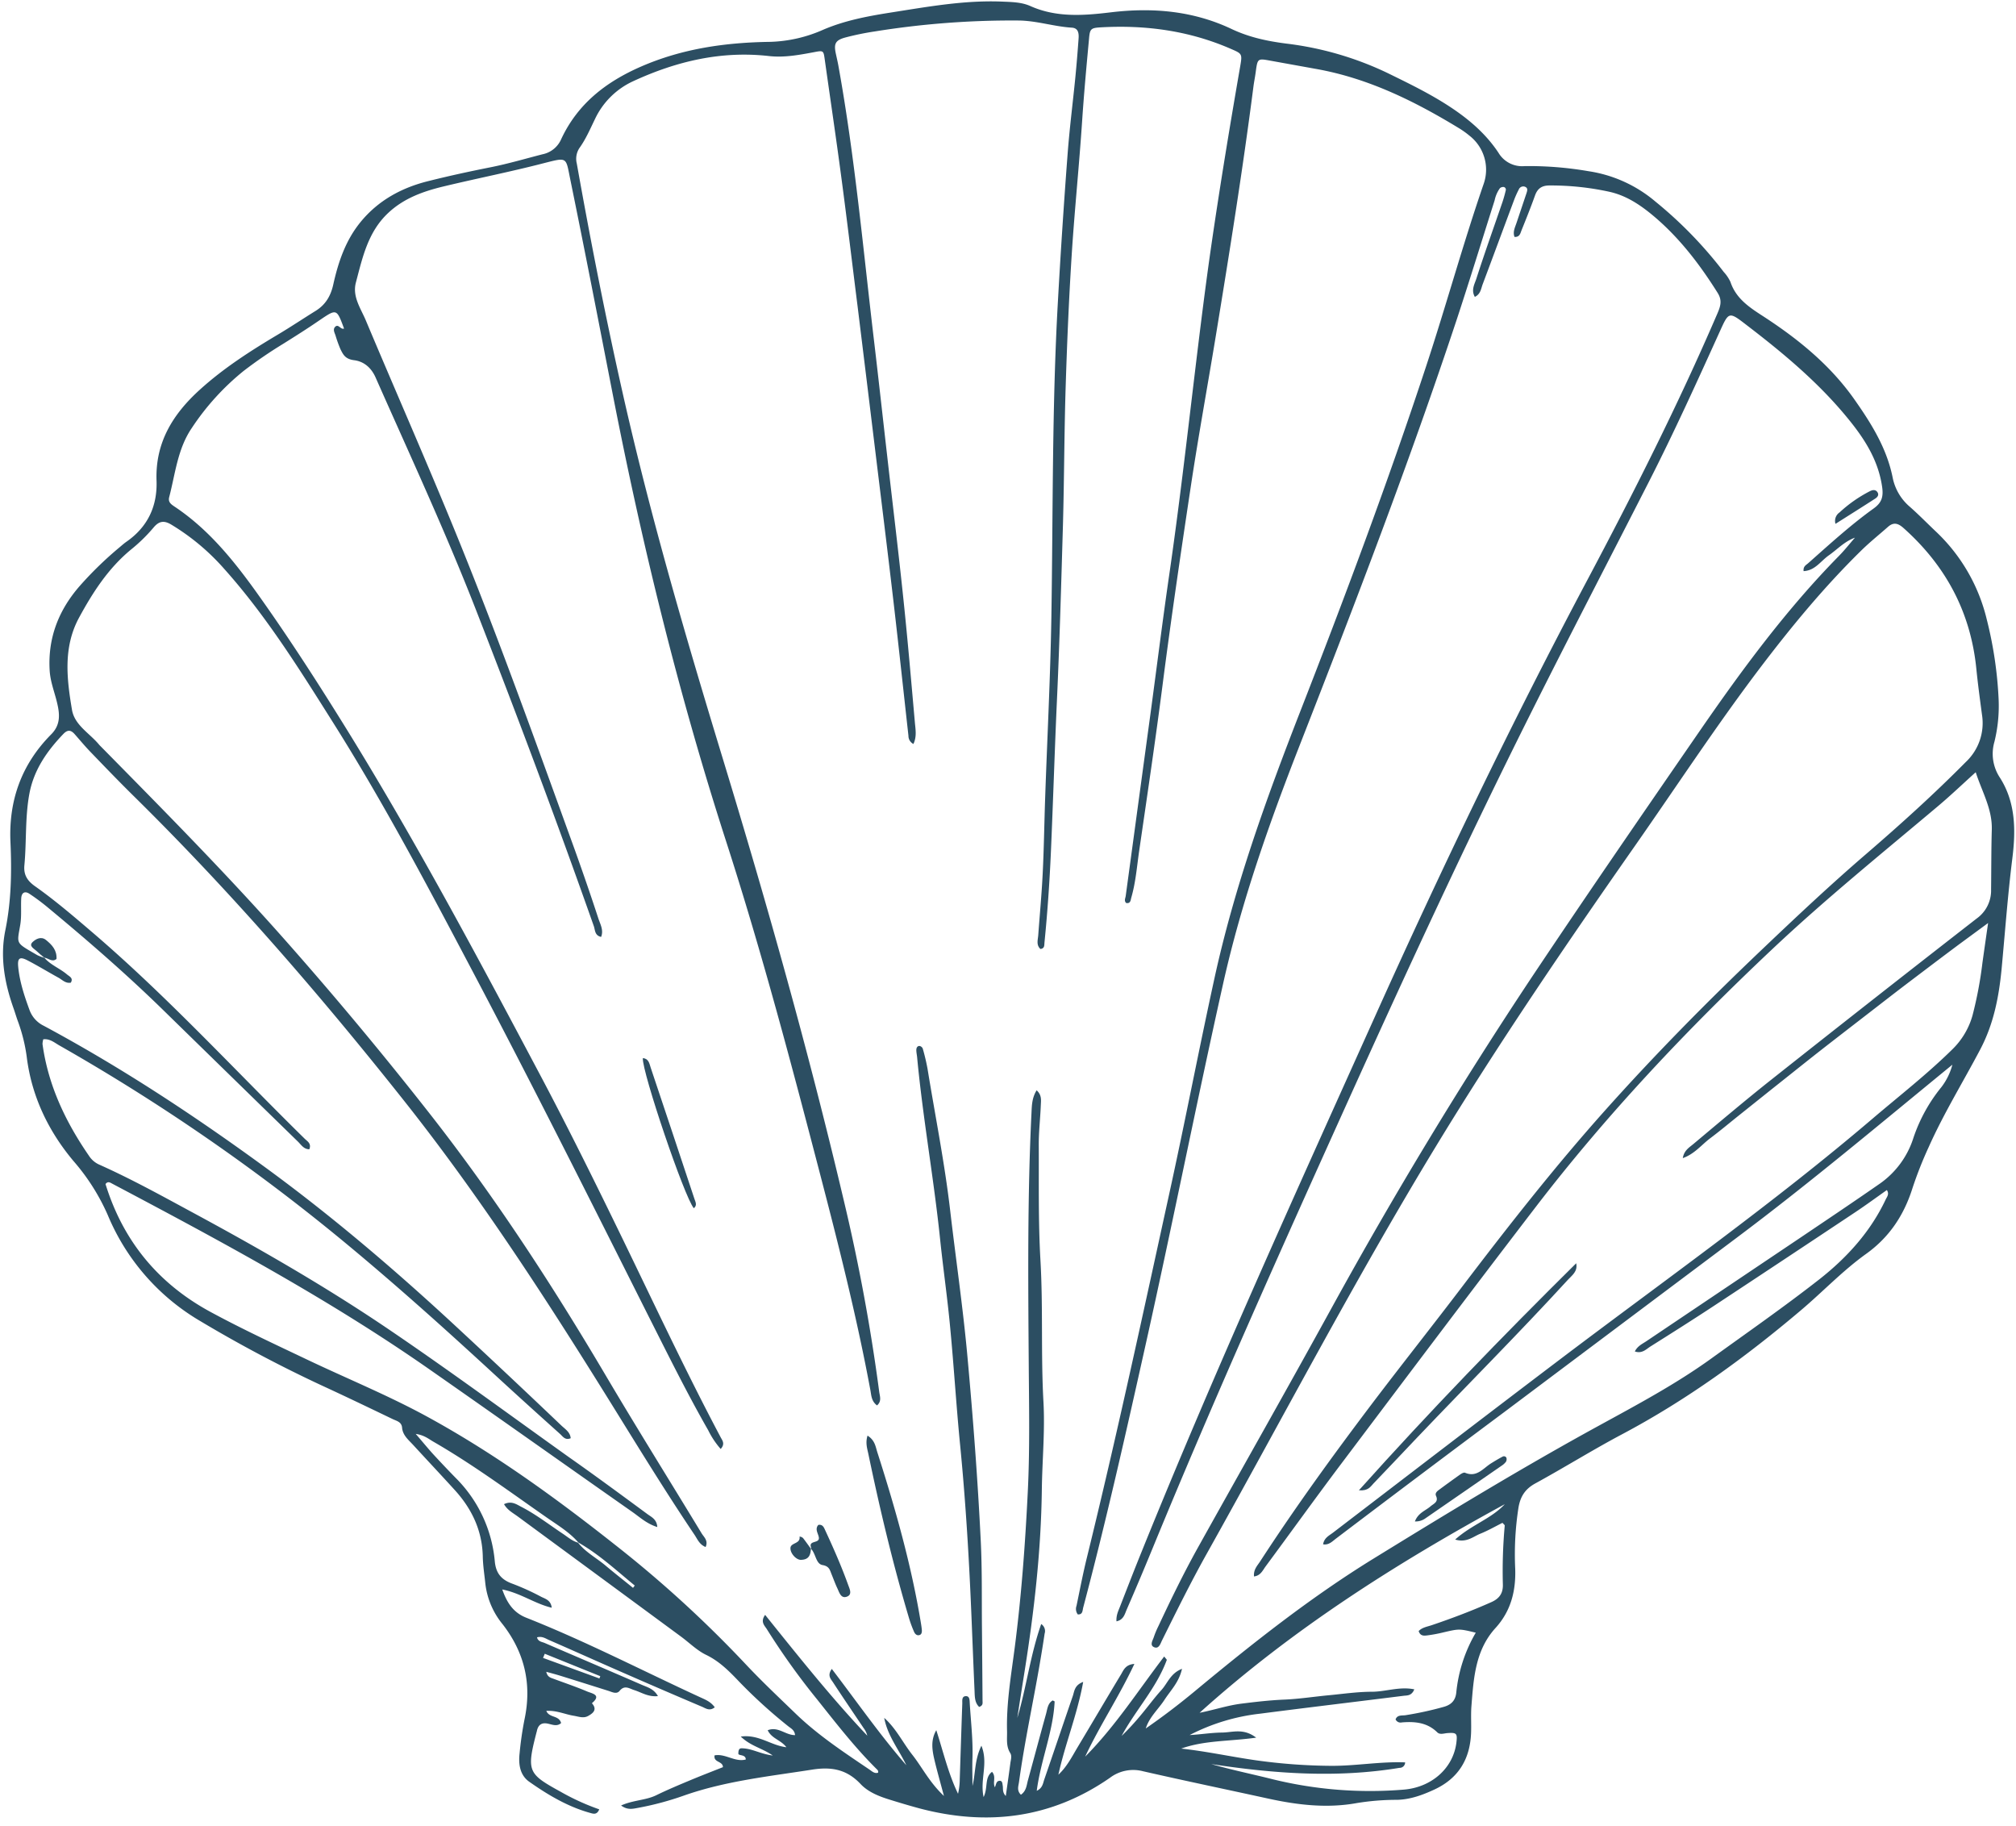 <?xml version="1.0" encoding="UTF-8" standalone="no"?><svg xmlns="http://www.w3.org/2000/svg" xmlns:xlink="http://www.w3.org/1999/xlink" fill="#2c4e62" height="667.6" preserveAspectRatio="xMidYMid meet" version="1" viewBox="-1.1 -0.5 737.1 667.6" width="737.1" zoomAndPan="magnify"><g data-name="Layer 2"><g data-name="Layer 1" id="change1_1"><path d="M210.38,563.4c-3.25-3.77-7.5-6.31-11.5-9.09-13.72-9.56-27.16-19.52-41.68-27.87-1.69-1-3.22-2.3-6.3-2.76,2.37,2.75,4.13,4.9,6,7q4.23,4.61,8.62,9.1a49.13,49.13,0,0,1,14.29,30.48c.41,4.49,2.51,6.8,6.56,8.23a90.17,90.17,0,0,1,10.41,4.74c1.52.76,3.52,1.22,3.85,4-6.23-1.48-11.39-5.37-18.09-6.68,1.76,5,4.13,8.48,8.76,10.32,21.65,8.57,42.32,19.28,63.42,29,1.92.89,4,1.64,5.51,3.75-1.85,1.52-3.33.37-4.61-.18q-15.3-6.49-30.52-13.17c-8.49-3.71-16.93-7.53-25.43-11.22-1.27-.55-2.52-1.52-4.42-1,.33,1.5,1.69,1.63,2.66,2,11.85,5.11,23.72,10.16,35.55,15.31,2,.89,4.44,1.42,6,4.17-3.53.38-6-1.35-8.63-2.18-1.83-.57-3.55-2-5.39.27-1.1,1.33-2.7.44-4.06,0-5.72-1.8-11.44-3.61-17.16-5.39-1.69-.53-3.41-1-5.59-1.58.44,2,1.71,2.19,2.77,2.59,4.08,1.53,8.22,2.91,12.23,4.62,1.66.71,5.37,1.2,1.68,4.27,2,2.24.59,3.58-1.34,4.64-1.74,1-3.56.22-5.33-.06-3.18-.51-6.19-2-10-1.78,1.1,2.66,4.64,1.53,5.41,4.45-1.47,1.37-3.21.56-4.83.22-2.23-.48-3.49.39-4,2.55,0,.18-.09.36-.13.53-3.72,14.35-3.19,15.23,8.71,21.77A85.17,85.17,0,0,0,218,660.93c-.85,2.13-2.2,1.62-3.37,1.29-8.17-2.27-15.35-6.56-22.2-11.36-3.42-2.39-4-6.38-3.56-10.34a123,123,0,0,1,1.79-12.4c2.75-12.91.09-24.47-8-34.87a28.53,28.53,0,0,1-6.31-14.87c-.33-3.25-.86-6.49-.93-9.75-.18-9.6-4-17.59-10.35-24.54-5-5.5-10.12-10.94-15.16-16.43-1.71-1.85-3.78-3.5-4-6.28-.19-2.1-2-2.43-3.41-3.1-8.51-4.09-17-8.17-25.61-12.14a489.53,489.53,0,0,1-44.78-23.71,81,81,0,0,1-33.82-38.78A77.35,77.35,0,0,0,25.83,424c-9.26-11-15.4-23.78-17.17-38.27a61,61,0,0,0-3.32-13.17c-.55-1.54-1-3.11-1.56-4.66C.53,358.66-1.13,349.24.86,339.52c2.16-10.6,2.35-21.33,1.87-32C2,292.07,6.79,278.86,17.64,267.93c3.51-3.53,3.11-7.48,2.1-11.65-.93-3.88-2.44-7.59-2.68-11.66-.72-11.92,3.29-22.13,11.07-31A132.23,132.23,0,0,1,42.58,199.6c.84-.7,1.65-1.44,2.55-2.06,7.82-5.44,11.36-13.06,11-22.42-.47-13.88,6-24.27,15.89-33.21,8.68-7.86,18.44-14.12,28.45-20.08,4.68-2.78,9.21-5.82,13.84-8.69,3.62-2.25,5.51-5.43,6.44-9.62,1.82-8.2,4.5-16.12,9.93-22.79,6.46-7.93,15-12.58,24.72-15,7.57-1.91,15.21-3.56,22.86-5.08,6.43-1.28,12.7-3.13,19-4.75a9.48,9.48,0,0,0,6.84-5.56c6-12.86,16.3-20.88,29.13-26.48,15.16-6.62,31-8.83,47.28-9.06a51.21,51.21,0,0,0,19.48-4.48C307.78,7,316,5.44,324.3,4.13,337.93,2,351.52-.5,365.43.09c3.48.15,7,.2,10.17,1.61C385.2,6,395.22,5.19,405.1,4c15.35-1.83,30.18-.52,44.18,6.14,6.38,3,12.92,4.39,19.81,5.28a118.34,118.34,0,0,1,37,10.71c8,3.91,16,7.78,23.45,12.74,6.74,4.49,12.77,9.72,17.23,16.46a10.05,10.05,0,0,0,9.59,4.89,128.32,128.32,0,0,1,23.31,1.86,49,49,0,0,1,24.48,11.1,152.36,152.36,0,0,1,25,25.75,14.18,14.18,0,0,1,2.43,3.6c2,6,6.73,9.19,11.68,12.39,12.89,8.34,24.75,17.92,33.67,30.62,6.18,8.79,11.86,17.86,14,28.67a18.78,18.78,0,0,0,6.3,10.59c3.26,2.88,6.3,6,9.47,9a64.91,64.91,0,0,1,18.6,32.1A145.68,145.68,0,0,1,729.64,255a54.77,54.77,0,0,1-1.53,15.68,15.74,15.74,0,0,0,1.94,13c5.87,9.12,5.89,19.36,4.62,29.55-1.69,13.53-2.68,27.11-3.95,40.67-1,10.15-2.89,19.92-7.79,29.23-6.25,11.86-13.3,23.3-18.79,35.57a143.3,143.3,0,0,0-6,15.18c-3.1,9.8-8.39,17.87-16.95,24s-15.85,13.87-23.89,20.66C637,495.73,615.56,511.31,592,523.8c-10.75,5.7-21.1,12.16-31.78,18-3.73,2.05-5.46,4.81-6.14,8.91A110.93,110.93,0,0,0,552.9,573c.27,8.15-1.6,15.49-7.21,21.64-7.41,8.14-8,18.41-8.8,28.57-.25,3.25,0,6.55-.13,9.81-.37,9.57-4.64,16.62-13.48,20.7-4.33,2-8.76,3.62-13.57,3.73a90.9,90.9,0,0,0-14.64,1.17c-10.93,2-21.7.73-32.43-1.61-15.26-3.34-30.55-6.52-45.79-10a14.12,14.12,0,0,0-12.15,2.4c-21.38,14.83-44.82,17.73-69.69,11.15-3.69-1-7.34-2.09-11-3.23-3.86-1.2-7.73-2.76-10.46-5.66-5-5.31-10.55-6.38-17.65-5.27-15.79,2.48-31.69,4.14-46.9,9.48a109.34,109.34,0,0,1-16.83,4.51c-1.85.33-3.8.9-6.18-.87,4.47-2,8.93-1.87,12.77-3.71,4.1-2,8.27-3.75,12.46-5.5,4-1.68,8-3.21,12-4.8,0-2.29-3.51-1.61-3.06-4.31,3.91-.77,7.44,2.57,11.41,1.51,0-2-2.78-1.27-2.71-2.18,0-1.7.59-1.9,1.12-1.91,3.67-.06,6.87,2.06,11.46,2.63-3.94-2.75-8-3.38-11.7-6.93,6.6-.89,11,3.26,16.68,3.9-2-2.68-5.35-3.1-6.83-6.21,3.82-1.51,6.55,1.84,10,1.78-.17-1.89-1.59-2.49-2.61-3.33a186.77,186.77,0,0,1-17.74-16.12c-3.62-3.8-7.23-7.5-12.16-9.88-3.37-1.63-6.16-4.46-9.24-6.72q-29.87-22-59.72-43.94c-1.68-1.23-3.65-2.22-4.94-4.43,2.76-1.35,4.59.09,6.38,1,5.34,2.76,10.09,6.46,15.08,9.78,1.81,1.2,3.45,2.69,5.61,3.29,2.74,3.5,6.69,5.55,10,8.33s6.73,5.46,10.1,8.19l.63-.85C224.34,573.68,218,567.75,210.38,563.4ZM15.16,349.65l-.07-.06c2.3,2.68,5.69,3.9,8.32,6.14.87.74,2.39,1.3,1.38,3-1.9.34-3.06-1-4.44-1.78-3.82-2.1-7.55-4.38-11.42-6.39-2.79-1.44-3.67-.84-3.38,2.3.51,5.46,2.23,10.63,4.11,15.77a10.34,10.34,0,0,0,5.26,5.87c27.93,15,54.33,32.35,79.94,51,25.18,18.3,48.8,38.49,71.59,59.66q19,17.63,37.73,35.49c1.35,1.28,3.19,2.37,3.38,4.61-2,.86-2.87-.63-3.85-1.52-8-7.18-15.94-14.35-23.83-21.62-18.18-16.75-36.56-33.27-55.62-49a730.06,730.06,0,0,0-103.58-71.4c-1.8-1-3.5-2.58-5.95-2.29a6.92,6.92,0,0,0-.29,1.72c2.07,15.12,8.43,28.46,17,40.88a8.63,8.63,0,0,0,3.63,3.16c11.8,5.26,23.09,11.52,34.44,17.65,24.32,13.13,48.27,26.89,71.18,42.39,22.43,15.19,44.23,31.26,66.29,47C216.62,539,226.11,546,235.61,553c1.43,1.06,3.43,1.87,3.61,4.73-3.83-1.19-6.35-3.57-9.09-5.5-24.56-17.22-49-34.54-73.62-51.73-37-25.9-76.74-47.22-116.59-68.3-.75-.4-1.59-1-2.44.15q9.63,31.13,38.33,46.71c11.66,6.32,23.7,11.9,35.68,17.6,14.61,6.94,29.61,13.06,43.81,20.83,24.48,13.39,47,29.75,68.82,47a430.16,430.16,0,0,1,47.43,43.39c5.86,6.24,12.07,12.08,18.2,18,8.15,7.89,17.56,14.09,26.89,20.4,1,.65,1.92,1.68,3.29,1.26.24-.73-.25-1.07-.61-1.43-7.89-7.84-14.69-16.61-21.59-25.28a258.42,258.42,0,0,1-18.41-25.7c-.82-1.34-2.54-2.7-.67-5.29C290.92,605.1,302.83,620.07,316,634a7.4,7.4,0,0,0-1.32-2.75c-3.75-5.59-7.55-11.14-11.22-16.77-.76-1.17-2.2-2.47-.43-4.88,9.17,12,17.58,24.11,27.25,35.21-2.75-5.77-6.89-10.8-8.09-17.32,4.36,3.87,6.82,9.11,10.32,13.55s6.2,10,11.52,15c-1.36-5.1-2.45-8.91-3.37-12.75s-1.6-7.53.57-11.3c2.54,7.83,4.36,15.8,7.95,23.24a23.47,23.47,0,0,0,.63-5.32c.31-9.26.6-18.52.93-27.78,0-1-.21-2.5,1.24-2.58s1.43,1.4,1.48,2.43c.39,6.71,1.21,13.39,1,20.13-.13,3.42,0,6.85,0,10.28,1.16-4.61.7-9.45,3.27-14.73,2.62,6.57-.61,12.28.8,18.79,1.69-3.51.25-7.1,3.08-9.23,1.62,1.77.14,3.84,1.05,5.64.44-1,.47-2.16,1.49-2.34,1.29-.23,1.23,1,1.38,1.79.19,1.07-.23,2.35,1.11,3.74.63-4.47,1.18-8.22,1.67-12,.16-1.24.66-2.59-.06-3.74-1.58-2.51-1.07-5.28-1.15-8-.27-10.22,1.48-20.29,2.79-30.36,2.46-18.93,3.85-38,4.79-57,.79-15.8.46-31.63.35-47.45-.22-30.35-.48-60.7,1-91,.14-2.79.14-5.62,1.89-8.43,1.94,1.76,1.6,3.67,1.53,5.38-.19,4.9-.78,9.79-.75,14.68.07,14-.19,28,.61,42,1,17.23.14,34.52,1.1,51.78.6,10.71-.45,21.43-.59,32.14-.28,22.42-2.82,44.58-6.34,66.66q-1.34,8.4-2.63,16.8c3.36-11.19,4.71-22.85,8.74-34.32a3.05,3.05,0,0,1,1.25,3.5c-.53,3.59-1.12,7.18-1.73,10.76-2.48,14.5-5.62,28.88-7.63,43.46-.21,1.54-.9,3.14.69,4.67,2-1.37,2.07-3.47,2.57-5.28,2.22-8.06,4.36-16.14,6.6-24.19.51-1.81.61-3.94,2.46-5,.43.24.71.33.7.4-.53,11-5.05,21.32-6.54,32.64,2.15-1,2.28-2.76,2.77-4.19,3.5-10.13,6.91-20.29,10.4-30.43.61-1.77.59-4,3.81-5.19-2.18,12-6.6,22.64-9.07,33.92,3.09-2.86,4.93-6.52,7-10,5.33-8.88,10.57-17.82,15.92-26.69.91-1.51,1.56-3.56,4.87-3.81-5.68,12.08-12.68,22.54-18,33.9,11-11.07,19.4-24.19,28.9-36.61.57.77,1,1.12.94,1.29-3.8,10.26-11.38,18.26-16.52,27.76a93.19,93.19,0,0,0,7.26-7.89c2.45-2.93,4.68-6,7.26-8.85,2.28-2.47,3.35-6.19,7.57-7.8-1.1,4.94-4.18,7.89-6.4,11.32s-5.53,6.29-6.85,10.48c6.18-4.28,12.09-8.77,17.79-13.5,21-17.42,42.37-34.37,65.65-48.69,27.09-16.67,54.26-33.2,82.18-48.47,14-7.67,28.16-15.2,41.17-24.59,13.26-9.57,26.7-18.93,39.57-29,10-7.87,18.61-17.32,24.16-29.09.48-1,1.42-2,.44-3.48-3.88,2.74-7.53,5.42-11.29,7.93q-25.87,17.22-51.82,34.33c-7.74,5.1-15.58,10.05-23.44,15-1.53,1-3,2.63-5.59,1.74,1-2,2.73-2.75,4.18-3.72q28.05-18.87,56.12-37.72c9.79-6.6,19.6-13.17,29.3-19.92a32.34,32.34,0,0,0,12.28-16.8,59.16,59.16,0,0,1,10.22-18.49,23,23,0,0,0,4-8.18c-26.76,21.9-52.21,43.3-78.84,63.25q-42.54,31.88-85.07,63.79Q518,538.72,487.4,561.93c-1.34,1-2.6,2.46-4.74,2.12.4-2.39,2.19-3.18,3.57-4.23,28-21.42,56-42.91,84.1-64.18,38-28.72,76.88-56.23,113.17-87.16,9.82-8.37,20-16.29,29.22-25.37a27.73,27.73,0,0,0,7.4-12.48,145.33,145.33,0,0,0,3.62-19.27c.62-4.41,1.25-8.83,2.06-14.44-4.25,3.13-7.58,5.57-10.88,8q-5.25,3.92-10.46,7.86-5,3.78-10,7.58c-3.32,2.54-6.62,5.1-9.93,7.66l-10.35,8c-3.3,2.56-6.61,5.11-9.9,7.69s-6.85,5.41-10.26,8.13-6.55,5.2-9.81,7.81l-9.8,7.83c-3.41,2.73-6.75,5.53-10.24,8.15-3.16,2.37-5.69,5.71-10,7.24.46-2.8,2.32-3.86,3.79-5.09,9.47-7.93,18.9-15.93,28.58-23.6q37.41-29.62,75.08-58.9a12.57,12.57,0,0,0,5.27-10.66c.09-7.27.05-14.55.26-21.82.22-7.54-3.55-13.79-5.88-21-4.91,4.43-9.22,8.55-13.78,12.39-20.43,17.21-41.2,34-60.67,52.35-31.15,29.35-60.47,60.35-86.53,94.33-23.78,31-47.27,62.24-70.79,93.45-9.41,12.49-18.53,25.19-27.83,37.76-1.07,1.44-1.84,3.42-4.27,3.71-.25-2.57,1.29-4,2.33-5.64,13-20,27-39.25,41.36-58.23,10.77-14.18,21.85-28.14,32.62-42.32,16.73-22,33.78-43.75,52.21-64.36s37.59-40,57.49-58.91c12.38-11.78,24.83-23.48,37.78-34.62,12.54-10.8,24.81-21.88,36.46-33.65a19.51,19.51,0,0,0,5.91-17.31c-.74-5.58-1.5-11.16-2.06-16.76-2.07-20.71-11.19-37.72-26.66-51.49-2-1.77-3.64-2.18-5.67-.38-3.27,2.89-6.69,5.62-9.79,8.67-13.53,13.27-25.55,27.84-37,42.93-15.91,21-30.38,43.08-45.48,64.68-25.32,36.2-50.21,72.69-73.17,110.46-29.56,48.64-55.9,99.1-83.68,148.74-5.77,10.32-11,20.92-16.25,31.5-.6,1.19-1.14,3.29-2.91,2.56s-.49-2.52-.1-3.77a32.81,32.81,0,0,1,1.68-4c4.47-9.55,9.07-19,14.2-28.26,16.46-29.53,33.15-58.93,49.42-88.57Q520,415.38,558.94,356.75c20.18-30.23,40.82-60.17,61.46-90.1,15.5-22.45,31.67-44.4,50.87-63.93,2.07-2.1,3.9-4.44,5.85-6.67-3.86,1.4-6.43,4.27-9.51,6.43s-5.05,5.59-9.27,5.8c-.21-1.8,1-2.26,1.73-2.94,7.76-6.87,15.41-13.88,23.84-19.93,2.79-2,3.68-4,3.17-7.74-1.4-10.07-6.62-18-12.78-25.48-10.67-13-23.53-23.7-36.83-33.88-6.47-5-6.47-4.89-9.76,2.35-8.4,18.54-16.81,37.08-26.07,55.22-14.46,28.33-29.14,56.55-43.37,85C535,307.37,513.2,354.56,491.79,401.94,467.32,456.1,443,510.33,420.4,565.3q-4.66,11.36-9.55,22.6c-.71,1.62-1.11,3.74-3.74,4.3-.15-2.25.7-3.87,1.34-5.51,2.64-6.78,5.26-13.56,8-20.3,26.64-65.9,56.07-130.59,85.22-195.4,24.24-53.88,49.82-107.13,77.53-159.33,17-32,33.27-64.23,47.59-97.48,1.15-2.66,1.87-4.83.14-7.59-6.32-10.06-13.43-19.45-22.44-27.27-5-4.31-10.34-8.13-16.88-9.65a100,100,0,0,0-22.17-2.37c-2.76,0-4.37,1.06-5.3,3.66-1.53,4.28-3.22,8.5-4.92,12.71-.44,1.08-.65,2.57-2.58,2.43-.69-1.86.2-3.5.76-5.18q1.82-5.43,3.64-10.85c.28-.87.59-1.84-.56-2.3a1.76,1.76,0,0,0-2.27,1,34.51,34.51,0,0,0-1.78,4c-3.82,10.21-7.59,20.44-11.43,30.65-.6,1.6-.73,3.58-2.86,4.61-1.49-2.6,0-4.81.61-6.83,3-9.33,6.32-18.58,9.5-27.87.46-1.37.84-2.77,1.18-4.18a1,1,0,0,0-.66-1.28,1.87,1.87,0,0,0-1.45.41,11.61,11.61,0,0,0-1.94,4.45c-4.57,14.38-9,28.81-13.71,43.13-17.46,52.63-37.36,104.37-57.54,156-11.13,28.46-21.31,57.25-28,87.12-9.79,43.8-18.49,87.83-28.26,131.63-7.2,32.28-14.44,64.54-22.91,96.51-.3,1.12-.14,2.68-2,2.55a3.32,3.32,0,0,1-.46-3.13c1.22-5.87,2.35-11.76,3.78-17.58,10.89-44.29,20.45-88.89,30.21-133.44,5.72-26.08,10.74-52.32,16.45-78.41,7.28-33.3,18.8-65.27,31.16-97,16.39-42,32.21-84.19,46.32-127,7.28-22.1,13.42-44.55,21-66.54a15.74,15.74,0,0,0-5.26-17.48,32.23,32.23,0,0,0-3.53-2.55c-16.38-10-33.41-18.44-52.53-21.84-5.54-1-11.09-2-16.62-3-4.79-.88-4.77-.9-5.47,4.22-.24,1.8-.61,3.58-.84,5.38-3.92,30.45-8.78,60.77-13.75,91.06-3,18.28-6.35,36.51-9.11,54.83-3.65,24.24-7.23,48.5-10.36,72.82-2.6,20.17-5.59,40.29-8.52,60.41-.84,5.75-1.27,11.57-2.89,17.18-.28.93-.23,2.31-1.89,2-.83-.83-.28-1.71-.16-2.57q4.58-33.73,9.17-67.48c2.26-16.73,4.35-33.49,6.78-50.2,3.53-24.27,6.33-48.63,9.26-73,1.93-16,3.9-32.1,6.23-48.1,3.15-21.57,6.7-43.08,10.43-64.56.79-4.58.67-4.55-3.55-6.38-15.16-6.58-31-8.74-47.43-7.81-3.6.21-4,.51-4.3,4.14-.93,10-1.84,19.89-2.51,29.86C393.48,60,391.77,76.47,390.72,93c-1,15.77-1.67,31.57-2.17,47.36-.54,16.89-.54,33.8-1,50.7-.63,21.42-1.22,42.84-2.2,64.26-.84,18.51-1.4,37-2.21,55.54-.49,11.08-1.25,22.11-2.35,33.14-.1,1,.11,2.24-1.49,2.41-1.6-1.49-.92-3.33-.79-5.07.54-7.42,1.24-14.83,1.61-22.26.47-9.26.59-18.53.91-27.78.76-22,1.9-43.94,2.27-65.91.64-38.7.21-77.43,2.42-116.1Q387.21,82.6,389.23,56c.7-9.41,1.91-18.79,2.84-28.18.46-4.7.84-9.41,1.18-14.12.14-1.89,0-3.94-2.48-4.09C384.23,9.21,378,7.07,371.35,7a315.69,315.69,0,0,0-52.65,4A101.24,101.24,0,0,0,308,13.2c-3.69,1-4.28,2.28-3.49,5.94.34,1.6.73,3.19,1,4.8,6,33.27,9,66.94,13,100.48,1.64,13.89,3.17,27.79,4.76,41.68,2,17.68,4.17,35.34,6,53,1.55,14.81,2.81,29.64,4.13,44.47.22,2.53.76,5.18-.53,7.9a3.31,3.31,0,0,1-1.82-3c-1.81-16.24-3.54-32.49-5.43-48.72-2.23-19.12-4.6-38.23-6.93-57.33q-3.09-25.42-6.22-50.83c-2-15.87-3.88-31.73-6-47.57-1.89-14.23-4-28.42-6-42.62-.49-3.47-.42-3.51-4.09-2.8-5.37,1-10.74,2-16.23,1.4-17.51-2-33.92,1.89-49.71,9.17A28.61,28.61,0,0,0,216.45,43c-1.75,3.6-3.32,7.29-5.66,10.56a7.12,7.12,0,0,0-1,5.72c5,28.08,10.5,56.06,16.77,83.89,10.22,45.43,23.33,90.07,36.89,134.57,16.1,52.87,31.06,106,43.78,159.83a691.91,691.91,0,0,1,13.13,70.7c.21,1.62,1,3.46-.8,5-2.07-1.55-2.08-3.7-2.42-5.55C312.37,482,306,456.6,299.41,431.27c-10.86-41.68-21.83-83.35-35.07-124.35-17.23-53.35-30.55-107.66-41.28-162.64-5.14-26.39-10.25-52.79-15.64-79.13-1.69-8.26-.9-8.23-9.68-6-12.14,3.15-24.43,5.56-36.61,8.49-7.42,1.78-14.58,4.3-20.39,9.8-7.34,6.94-9.31,16.24-11.72,25.35-1.37,5.2,1.84,9.51,3.7,14,10.64,25.3,21.7,50.42,32.11,75.81C180.69,231.28,194.73,270.66,209,310c3,8.37,5.91,16.8,8.68,25.27.68,2.08,2,4.27,1,6.73-2.37-.52-2.17-2.53-2.66-3.93-13.71-38.91-28.24-77.53-43.24-116-11.18-28.62-24.13-56.48-36.55-84.57-1.74-3.93-4.61-5.91-7.84-6.32s-4-2-5-4a47.19,47.19,0,0,1-1.84-5.12c-.35-1-1-2.13-.13-3.06,1.23-1.28,2,1.12,3.27.6-2.71-7.33-2.68-7.28-9-3-4.36,3-8.8,5.8-13.27,8.6A162.47,162.47,0,0,0,88,135.08a91.9,91.9,0,0,0-19,20.92c-5.18,7.61-6,16.67-8.24,25.24-.47,1.8.67,2.59,1.95,3.45,12.18,8.1,21.26,19.24,29.66,30.91,11,15.35,21.29,31.23,31.29,47.29,26.17,42,49.42,85.63,72.59,129.31,10.56,19.91,20.54,40.11,30.39,60.39,11.75,24.2,23.16,48.57,35.76,72.35.6,1.12,1.71,2.38,0,4.25a31.12,31.12,0,0,1-4.56-6.84c-7.95-13.89-15-28.23-22.23-42.52-21.06-41.91-42.06-83.84-63.95-125.32-16.2-30.7-32.41-61.42-50.94-90.81-12.31-19.52-24.51-39.15-40-56.42a82.35,82.35,0,0,0-19.19-16c-2.59-1.55-4.44-1.41-6.52,1.11a59.92,59.92,0,0,1-8.2,8c-8.32,6.86-14,15.67-19.06,25-5.8,10.78-4.44,22.29-2.53,33.6.95,5.6,6.43,8.54,9.86,12.67.23.28.49.53.75.79,22.58,22.92,45.21,45.78,66.57,69.87q27.87,31.44,53.77,64.49c23.7,30.25,44.62,62.36,64.15,95.42,11.46,19.41,23.42,38.52,35.11,57.8.84,1.38,2.51,2.65,1.46,5-2.29-.91-3-2.91-4.07-4.48-9.74-14.48-18.91-29.33-28.1-44.17-24.61-39.73-49.83-79-79-115.64C115.15,362.26,83,325.21,48,290.72c-5.57-5.48-11-11.13-16.41-16.75-1.89-2-3.62-4.08-5.42-6.12-1.33-1.49-2.52-1.68-4.07-.08-6,6.26-10.84,13.15-12.47,21.94-1.59,8.63-1,17.39-1.81,26.06-.35,3.55,1.1,5.74,3.89,7.71,7.28,5.14,14.05,10.94,20.82,16.73,27.54,23.55,52,50.25,77.81,75.6.94.92,2.5,1.71,1.66,3.82-2.06,0-3-1.68-4.22-2.85Q83,392.62,58.23,368.41c-13.41-13.08-27.56-25.33-42-37.3a77.85,77.85,0,0,0-6.56-4.87c-1.68-1.12-2.85-.42-3,1.52-.19,3.27.17,6.6-.36,9.8-1.21,7.26-1.91,6.37,6.24,11.11A16.37,16.37,0,0,0,15.16,349.65Zm494,278.4c.62-1.72,2.28-1.35,3.6-1.53a123,123,0,0,0,13.82-3c2.82-.74,4.43-2.27,4.76-5.17a53.74,53.74,0,0,1,7.14-22c-6.07-1.47-6.06-1.45-11.76-.13a54,54,0,0,1-5.89,1.11c-1.18.14-2.62.37-3.23-1.57,1.24-1.31,3-1.57,4.7-2.13,7.41-2.5,14.7-5.26,21.85-8.44,2.84-1.25,4.27-3.13,4.24-6.25a183.59,183.59,0,0,1,.68-21.75c0-.23-.41-.51-.83-1-2.66,1.33-5.32,2.87-8.15,4-2.61,1.06-5,3.36-9.14,2.11,5.95-5.38,13.21-7.61,18.14-12.93C509.38,571,471.31,595.15,437.5,625.63c5.17-1,10.13-2.69,15.3-3.34s10.44-1.26,15.71-1.48c5.43-.23,10.83-1.08,16.25-1.59,5.24-.5,10.48-1.27,15.73-1.28,5.06,0,10.1-2,15.52-.88-1,2.42-2.59,2.2-3.93,2.36-17.47,2.19-34.94,4.27-52.4,6.53a73.89,73.89,0,0,0-25.82,7.82c4-.2,7.86-.87,11.81-.91s7.81-1.72,12.52,1.86c-9.84,1.39-18.91.95-27.41,4,9.28,1,18.32,3,27.47,4.3a206.55,206.55,0,0,0,27.12,2c9.08.09,18.11-1.62,27.28-1.26a2,2,0,0,1-2.07,2c-23,3.8-45.91,2.12-68.82-1.38,7.51,2.14,15.09,3.69,22.59,5.58a149.43,149.43,0,0,0,47.53,3.78c10.35-.74,18.34-7.78,19.51-17.19.41-3.39.09-3.74-3.33-3.49-1.26.1-2.68.68-3.67-.29-3.68-3.61-8.17-4-12.92-3.62A2,2,0,0,1,509.16,628.05Zm-311.08-24-.63,1.52,20.61,7.51.32-.83Z"/><path d="M356.9,623.48c-1.65-1.56-1.59-3.75-1.68-5.84-.38-8.53-.71-17.06-1.06-25.59-.86-21.42-2.11-42.81-4.2-64.15-1.41-14.28-2.27-28.61-3.63-42.89-1-10.84-2.57-21.64-3.7-32.48-2.3-22.22-6.3-44.23-8.4-66.47-.08-.91-.3-1.81-.3-2.71,0-.73.32-1.53,1.2-1.48a1.59,1.59,0,0,1,1.15.95,75.5,75.5,0,0,1,1.75,7.39c2.8,17.21,6.24,34.32,8.26,51.65,2.08,17.86,4.7,35.64,6.33,53.56,2.05,22.44,3.76,44.89,4.87,67.38.53,10.71.33,21.45.44,32.18q.12,13.08.21,26.17C358.14,622,358.42,623,356.9,623.48Z"/><path d="M316.09,524.31c2.69,1.69,2.93,4,3.56,6,6.6,20.6,12.5,41.38,16,62.78.12.72.22,1.44.29,2.16s0,1.61-.7,1.91c-1,.43-1.76-.26-2.14-1.14a44.3,44.3,0,0,1-1.72-4.58c-5.92-19.85-10.73-40-14.95-60.26C316,529.09,315.25,527,316.09,524.31Z"/><path d="M495.75,544.3c26-29,52.46-56.29,79.45-83,.61,3-1.51,4.39-3,6-17.92,19.56-36.69,38.33-55,57.55-5.39,5.66-10.73,11.36-16.16,17C500,542.93,499.2,544.58,495.75,544.3Z"/><path d="M516.22,555.68c1.23-3.2,3.91-3.92,5.73-5.53,1.18-1,3-1.6,2-3.81-.46-1,.38-1.7,1.12-2.24,2.48-1.84,5-3.66,7.49-5.43.57-.41,1.49-1,2-.79,4.29,1.82,6.59-1.61,9.51-3.43,1.38-.86,2.77-1.7,4.21-2.45a1,1,0,0,1,1.4.41,1.84,1.84,0,0,1-.18,1.47,6.18,6.18,0,0,1-1.6,1.45q-13.87,9.6-27.78,19.18A6.08,6.08,0,0,1,516.22,555.68Z"/><path d="M233.93,386.32c2.16.14,2.39,2,2.87,3.44q8.05,24,16,48c.36,1.08,1.12,2.36-.23,3.42C249.09,437,233.66,391.47,233.93,386.32Z"/><path d="M295.42,565.67a1.64,1.64,0,0,0,0-.54c-.92-2.67,3.21-1.26,2.87-3.6-.23-1.5-1.56-3-.19-4.58,1.48-.27,2,.8,2.42,1.76,3.06,6.6,6,13.25,8.46,20.09.52,1.47,1.63,3.54-.33,4.34-2.3.93-2.88-1.53-3.62-3.08s-1.39-3.36-2.06-5-.85-3-3.33-3.43-2.43-4.21-4.27-6Z"/><path d="M670,191a3.75,3.75,0,0,1,1.48-4.17,49.21,49.21,0,0,1,11.07-7.75c1-.52,2.17-.73,2.86.46.56,1-.14,1.76-.91,2.25C679.85,184.79,675.15,187.74,670,191Z"/><path d="M15.16,349.65c-1-.83-2-1.61-2.88-2.48s-3-1.82-1.46-3.29c1.12-1.05,3.06-2.25,4.92-.74,2.16,1.75,4,3.7,3.82,6.91-1.63,1.36-3-.34-4.47-.46Z"/><path d="M295.38,565.61c-.1,2.88-1.17,4.08-3.7,4.11-1.7,0-4-2.48-3.75-4.5.26-1.8,3.72-1.37,3.3-4a2,2,0,0,1,1.31.57c1,1.29,1.92,2.61,2.88,3.91Z"/></g></g></svg>